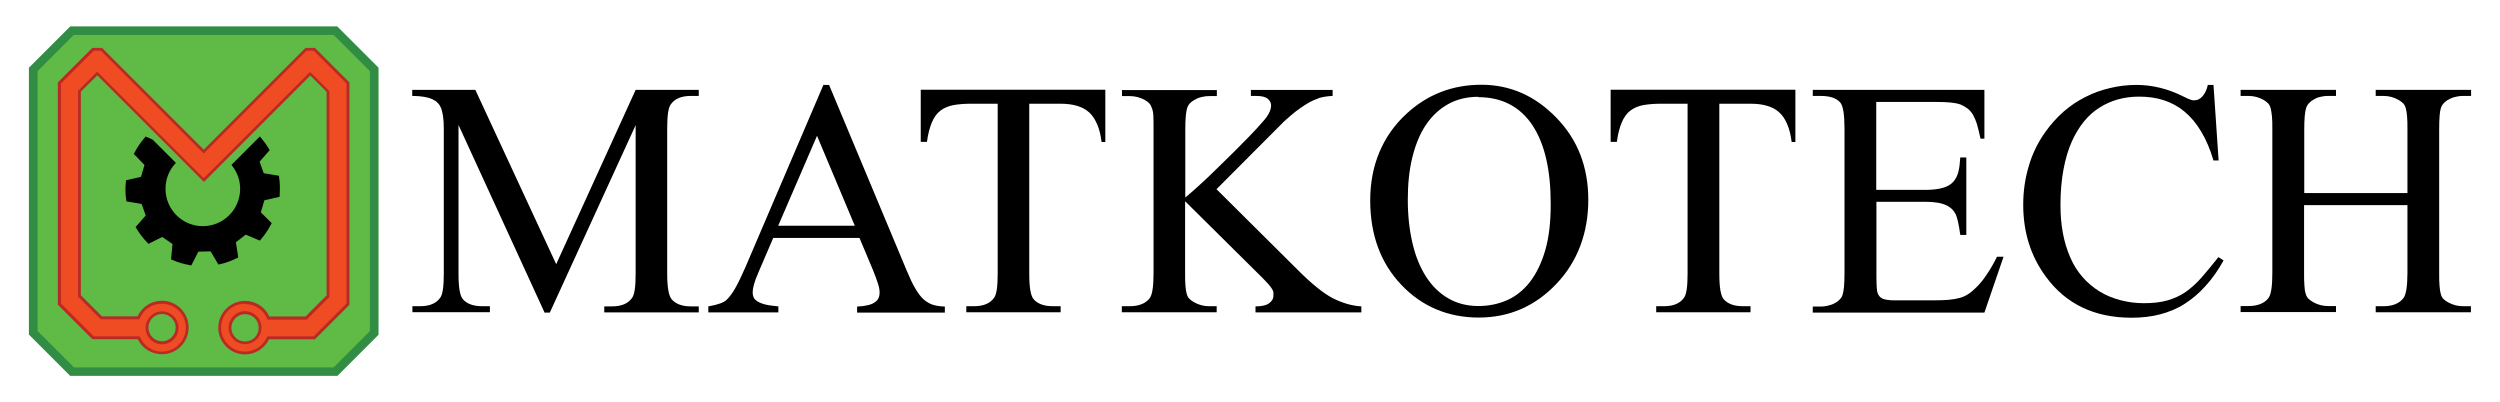 <?xml version="1.0" encoding="UTF-8"?>
<svg id="Layer_1" data-name="Layer 1" xmlns="http://www.w3.org/2000/svg" viewBox="0 0 141 22.69">
  <defs>
    <style>
      .cls-1 {
        stroke: #010101;
        stroke-miterlimit: 10;
        stroke-width: .25px;
      }

      .cls-2, .cls-3, .cls-4, .cls-5, .cls-6 {
        stroke-width: 0px;
      }

      .cls-3 {
        fill: #f04c23;
      }

      .cls-4 {
        fill: #5fbb46;
      }

      .cls-5 {
        fill: #b92a25;
      }

      .cls-6 {
        fill: #318d43;
      }
    </style>
  </defs>
  <g>
    <path class="cls-4" d="m19,20.79H4.14c-.85-.85-1.33-1.33-2.19-2.19V3.74l2.19-2.19h14.86l2.19,2.19v14.86l-2.19,2.19Z"/>
    <path class="cls-6" d="m19.02,21.2H3.96l-2.33-2.33V3.82L3.96,1.49h15.06l2.33,2.33v15.06l-2.33,2.33Zm-14.86-.48h14.66l2.04-2.04V4.01l-2.04-2.04H4.16l-2.04,2.04v14.66l2.04,2.04Z"/>
    <g>
      <path class="cls-1" d="m14.81,11.2l-.24.81.6.6c-.15.29-.34.56-.55.81l-.78-.33-.67.52.13.84c-.29.14-.6.26-.92.33l-.43-.73-.84.02-.39.76c-.33-.06-.64-.15-.94-.28l.08-.85-.7-.48-.76.38c-.23-.24-.43-.5-.6-.78l.56-.64-.28-.79-.84-.14c-.02-.15-.04-.31-.04-.47,0-.17,0-.34.02-.51l.83-.19.24-.81-.59-.61c.15-.29.34-.56.55-.81l.29.13,1.21,1.21c-.34.39-.54.9-.54,1.46,0,1.23,1,2.23,2.23,2.23s2.23-1,2.23-2.23c0-.5-.17-.97-.45-1.34l1.43-1.43c.15.18.29.37.41.57l-.56.64.28.79.84.14c.02.16.04.32.04.48,0,.17,0,.33-.01.5l-.83.19Z"/>
      <g>
        <path class="cls-3" d="m18.29,3.35h0s-.57-.57-.57-.57h0s-.47,0-.47,0h0s-5.73,5.73-5.73,5.73l-.03.04-1.72-1.72-1.24-1.24-1.68-1.68h0s0,0,0,0l-.89-.89-.24-.24h0s-.47,0-.47,0h0s0,0,0,0l-.56.57-1.34,1.33v12.48l1.9,1.9h2.57c.22.5.72.85,1.31.85.79,0,1.43-.64,1.43-1.43s-.64-1.43-1.43-1.43c-.59,0-1.1.36-1.32.88h-2.09l-1.24-1.24V5.15l1-1h0s0,0,0,0l5.21,5.21.8.8.56-.56.23-.24,3.69-3.69,1.51-1.51h0s0,0,0,0l1,1v11.54l-1.24,1.24h-2.12c-.22-.52-.73-.88-1.32-.88-.79,0-1.43.64-1.43,1.43s.64,1.43,1.43,1.43c.58,0,1.08-.35,1.31-.85h2.61l1.9-1.9V4.68l-1.33-1.33Zm-9.16,14.28c.47,0,.85.38.85.85s-.38.85-.85.85-.85-.38-.85-.85.38-.85.85-.85Zm4.68,1.7c-.47,0-.85-.38-.85-.85s.38-.85.85-.85.85.38.85.85-.38.85-.85.85Z"/>
        <path class="cls-5" d="m13.82,19.99c-.83,0-1.51-.68-1.51-1.51s.68-1.51,1.51-1.51c.59,0,1.13.34,1.37.88h2.04l1.19-1.19V5.18l-.92-.92-6,6-6.01-6.01-.93.92v11.48l1.19,1.19h2.01c.25-.54.78-.88,1.37-.88.83,0,1.51.68,1.51,1.51s-.68,1.51-1.51,1.51c-.58,0-1.11-.33-1.36-.85h-2.56l-1.95-1.95V4.65l1.95-1.95h.55s.25.26.25.26l1.03,1.03h0l4.45,4.45,5.74-5.74h.54s.01.02.01.02l.57.57h0s1.36,1.36,1.36,1.36v12.54l-1.95,1.95h-2.59c-.25.52-.78.85-1.36.85Zm0-2.86c-.75,0-1.35.61-1.35,1.35s.61,1.35,1.35,1.35c.53,0,1.02-.32,1.23-.81l.02-.05h2.62l1.85-1.85V4.71l-1.85-1.85h-.4s-5.8,5.8-5.8,5.8L6.66,3.83h0l-.97-.97h-.4s-1.85,1.85-1.85,1.85v12.41l1.85,1.85h2.59l.02.05c.22.49.7.81,1.23.81.75,0,1.35-.61,1.35-1.35s-.61-1.35-1.35-1.35c-.55,0-1.04.33-1.25.83l-.02.05h-2.18l-1.28-1.28V5.12l1.08-1.08.06.06,5.95,5.95,5.99-5.99.07.05,1.03,1.03v11.61l-1.28,1.28h-2.21l-.02-.05c-.21-.51-.7-.83-1.25-.83Zm-4.68,2.29c-.52,0-.93-.42-.93-.93s.42-.93.93-.93.93.42.93.93-.42.93-.93.93Zm0-1.71c-.43,0-.77.35-.77.77s.35.77.77.77.77-.35.77-.77-.35-.77-.77-.77Zm4.68,1.7c-.51,0-.93-.42-.93-.93s.42-.93.93-.93.93.42.93.93-.42.93-.93.93Zm0-1.69c-.42,0-.77.34-.77.77s.34.77.77.77.77-.34.77-.77-.34-.77-.77-.77Z"/>
      </g>
    </g>
  </g>
  <g>
    <path class="cls-2" d="m30.71,17.62l-4.85-10.57v8.39c0,.77.08,1.25.25,1.44.23.26.59.39,1.08.39h.44v.34h-4.37v-.34h.44c.53,0,.91-.16,1.13-.48.14-.19.2-.64.2-1.35V7.24c0-.54-.06-.94-.18-1.2-.04-.09-.1-.18-.18-.25-.07-.08-.17-.14-.3-.2-.13-.06-.28-.1-.46-.13-.18-.03-.4-.05-.66-.05v-.34h3.56l4.56,9.83,4.48-9.83h3.56v.34h-.44c-.54,0-.92.16-1.14.48-.14.19-.2.64-.2,1.35v8.21c0,.77.09,1.25.26,1.44.23.26.59.39,1.08.39h.44v.34h-5.33v-.34h.44c.53,0,.91-.16,1.13-.48.14-.19.2-.64.2-1.35V7.06l-4.84,10.57h-.31Z"/>
    <path class="cls-2" d="m48.47,13.42h-4.86l-.85,1.98c-.21.48-.31.85-.31,1.09,0,.1.02.19.05.27.03.08.1.16.21.23.1.07.25.13.44.18.19.05.44.08.75.11v.34h-3.95v-.34c.52-.09.86-.21,1.02-.36.16-.15.33-.37.5-.67.17-.3.35-.68.55-1.13l4.42-10.33h.32l4.37,10.45c.18.43.34.78.5,1.04.15.26.31.47.47.61.16.14.33.24.52.3s.41.09.67.1v.34h-4.95v-.34c.25-.01.45-.04.62-.08.17-.04.3-.1.39-.17.1-.07.16-.14.2-.23.04-.09.06-.18.06-.29,0-.14-.02-.31-.09-.52s-.16-.47-.28-.76l-.76-1.81Zm-.26-.69l-2.13-5.07-2.19,5.07h4.32Z"/>
    <path class="cls-2" d="m62.34,5.07v2.94h-.21c-.05-.39-.13-.73-.25-1s-.26-.5-.45-.67c-.19-.17-.41-.29-.68-.37-.27-.08-.57-.12-.93-.12h-1.77v9.59c0,.77.08,1.25.25,1.44.23.26.59.39,1.08.39h.44v.34h-5.32v-.34h.44c.53,0,.91-.16,1.13-.48.14-.19.2-.64.2-1.35V5.85h-1.51c-.38,0-.72.03-1,.08-.28.06-.53.16-.72.31-.2.15-.36.37-.48.66-.12.28-.22.65-.28,1.1h-.35v-2.94h10.4Z"/>
    <path class="cls-2" d="m68.6,10.66l4.63,4.6c.76.76,1.41,1.28,1.94,1.56.54.27,1.08.43,1.61.46v.34h-5.97v-.34c.36,0,.62-.06.77-.18.16-.12.24-.25.24-.4,0-.07,0-.14,0-.2,0-.06-.03-.12-.07-.19s-.1-.15-.19-.26c-.09-.1-.22-.24-.39-.41l-4.33-4.29v4.05c0,.3,0,.54.02.72.01.19.04.34.07.45.03.12.08.21.15.28.07.07.16.14.27.2.27.15.55.22.84.22h.43v.34h-5.35v-.34h.44c.52,0,.9-.15,1.13-.45.15-.19.22-.67.22-1.43V7.29c0-.28,0-.52-.01-.7,0-.19-.03-.34-.07-.46-.04-.12-.09-.22-.15-.29s-.15-.14-.26-.2c-.27-.15-.56-.22-.85-.22h-.44v-.34h5.35v.34h-.43c-.12,0-.24.01-.37.04-.13.02-.25.06-.36.12-.11.05-.22.12-.31.2s-.16.18-.2.3c-.07.2-.11.6-.11,1.22v3.84c.24-.2.52-.44.82-.72.31-.28.63-.58.95-.9.32-.31.65-.63.96-.94.32-.32.61-.61.87-.88.26-.27.48-.5.65-.7.18-.2.29-.33.34-.4.17-.25.25-.46.25-.65,0-.14-.06-.27-.19-.38-.13-.11-.35-.16-.66-.16h-.29v-.34h4.61v.34c-.27.01-.52.05-.74.11-.11.04-.23.09-.37.15-.14.06-.29.15-.45.25s-.34.23-.54.38c-.19.15-.41.34-.64.55l-3.8,3.81Z"/>
    <path class="cls-2" d="m83.55,4.78c1.62,0,3.03.62,4.23,1.86,1.2,1.23,1.8,2.78,1.8,4.63s-.6,3.49-1.81,4.75c-1.2,1.26-2.66,1.89-4.37,1.89s-3.19-.61-4.36-1.84-1.76-2.82-1.76-4.77.68-3.62,2.04-4.88c1.18-1.09,2.59-1.64,4.23-1.64Zm-.18.68c-.64,0-1.2.14-1.69.41-.49.27-.91.66-1.25,1.16-.34.5-.59,1.11-.77,1.83-.18.72-.26,1.52-.26,2.41s.09,1.69.26,2.43.43,1.37.76,1.89c.34.53.75.94,1.25,1.23.49.29,1.07.44,1.71.44.58,0,1.12-.11,1.62-.33.5-.22.93-.57,1.29-1.03.36-.47.65-1.06.86-1.78.21-.72.31-1.58.31-2.58s-.08-1.81-.25-2.56c-.17-.75-.43-1.38-.77-1.9s-.77-.92-1.28-1.19c-.51-.27-1.1-.41-1.78-.41Z"/>
    <path class="cls-2" d="m101.26,5.07v2.94h-.21c-.05-.39-.13-.73-.25-1-.11-.27-.26-.5-.45-.67-.18-.17-.41-.29-.68-.37-.26-.08-.57-.12-.93-.12h-1.77v9.59c0,.77.08,1.25.25,1.44.23.26.59.39,1.08.39h.43v.34h-5.32v-.34h.44c.53,0,.91-.16,1.13-.48.14-.19.2-.64.2-1.35V5.85h-1.51c-.38,0-.72.03-1,.08s-.52.16-.72.31c-.2.15-.36.37-.48.66-.12.28-.22.65-.28,1.1h-.35v-2.94h10.4Z"/>
    <path class="cls-2" d="m105.82,5.75v4.96h2.76c.4,0,.73-.04.98-.11s.45-.18.59-.33.24-.34.3-.57.09-.5.11-.82h.34v4.37h-.34c-.04-.31-.09-.56-.13-.75-.04-.19-.09-.33-.13-.42-.06-.11-.13-.21-.21-.29-.09-.08-.2-.16-.33-.22-.14-.06-.3-.11-.49-.14-.19-.03-.42-.05-.68-.05h-2.76v4.14c0,.55.02.89.07,1.02.02.05.06.11.09.16.04.05.09.09.16.13s.16.06.28.08c.11.02.26.03.43.03h2.13c.36,0,.67-.01.91-.03.24-.02.46-.06.64-.11.18-.05.34-.13.48-.22s.29-.22.44-.37c.19-.18.39-.42.58-.71.2-.29.4-.63.59-1.02h.37l-1.08,3.15h-9.68v-.34h.44c.12,0,.24-.01.37-.04s.25-.06.37-.12c.11-.05.22-.12.31-.21.09-.08.16-.18.19-.29.07-.19.11-.6.11-1.21V7.25c0-.79-.08-1.28-.24-1.47-.22-.25-.59-.37-1.11-.37h-.44v-.34h9.68v2.75h-.22c-.07-.33-.14-.61-.2-.82-.07-.22-.15-.39-.23-.54-.09-.14-.18-.25-.3-.34-.11-.08-.24-.16-.4-.23-.25-.09-.69-.14-1.31-.14h-3.44Z"/>
    <path class="cls-2" d="m124.84,4.78l.29,4.27h-.29c-.19-.64-.42-1.18-.7-1.64-.27-.46-.59-.83-.94-1.12-.35-.29-.74-.5-1.17-.64-.43-.14-.89-.2-1.39-.2-.84,0-1.58.21-2.23.62-.65.41-1.16,1.04-1.55,1.89-.21.47-.37,1-.48,1.6s-.17,1.26-.17,2c0,1.13.18,2.11.55,2.95.18.43.42.8.7,1.12.28.32.6.59.96.81.36.22.75.38,1.17.49.42.11.86.17,1.32.17.52,0,.97-.05,1.34-.16s.72-.26,1.03-.48c.31-.22.61-.49.89-.81.29-.33.6-.71.95-1.15l.29.19c-.31.56-.65,1.04-1.02,1.44-.36.41-.76.74-1.18,1.01s-.89.46-1.38.59c-.5.13-1.03.19-1.61.19-2.09,0-3.7-.77-4.83-2.31-.85-1.15-1.28-2.5-1.28-4.06,0-.75.1-1.47.31-2.17.2-.7.52-1.35.94-1.94.3-.42.63-.79,1.01-1.13.38-.33.79-.61,1.23-.83.44-.23.91-.4,1.39-.51.49-.12.99-.18,1.5-.18.91,0,1.8.22,2.69.67.27.14.46.21.56.2.2,0,.36-.08.5-.25.13-.16.23-.37.28-.62h.32Z"/>
    <path class="cls-2" d="m129.95,10.89h5.83v-3.59c0-.3,0-.54-.02-.72-.01-.19-.04-.34-.07-.46s-.08-.22-.15-.29-.16-.14-.27-.2c-.27-.15-.55-.22-.84-.22h-.44v-.34h5.38v.34h-.45c-.12,0-.24.01-.37.04-.13.02-.25.06-.37.12-.12.06-.22.12-.31.21-.09.08-.16.18-.2.3-.07.2-.1.61-.1,1.22v8.1c0,.3,0,.54.02.72.01.19.04.34.07.46.03.12.08.21.15.28s.15.13.26.19c.27.15.55.22.85.22h.44v.34h-5.37v-.34h.44c.51,0,.88-.15,1.12-.45.15-.19.23-.67.23-1.43v-3.82h-5.83v3.82c0,.3,0,.54.02.72.01.19.03.34.07.45.03.12.08.21.15.28s.16.14.27.2c.26.15.55.22.84.22h.45v.34h-5.38v-.34h.44c.52,0,.9-.15,1.13-.45.15-.19.22-.67.22-1.43V7.3c0-.3,0-.54-.02-.72s-.04-.34-.07-.46-.08-.22-.15-.29-.15-.14-.26-.2c-.27-.15-.56-.22-.85-.22h-.44v-.34h5.38v.34h-.45c-.12,0-.25.01-.37.04-.13.02-.25.06-.36.12-.11.06-.22.12-.3.21-.09.08-.16.18-.2.3-.07.2-.11.6-.11,1.22v3.59Z"/>
  </g>
</svg>